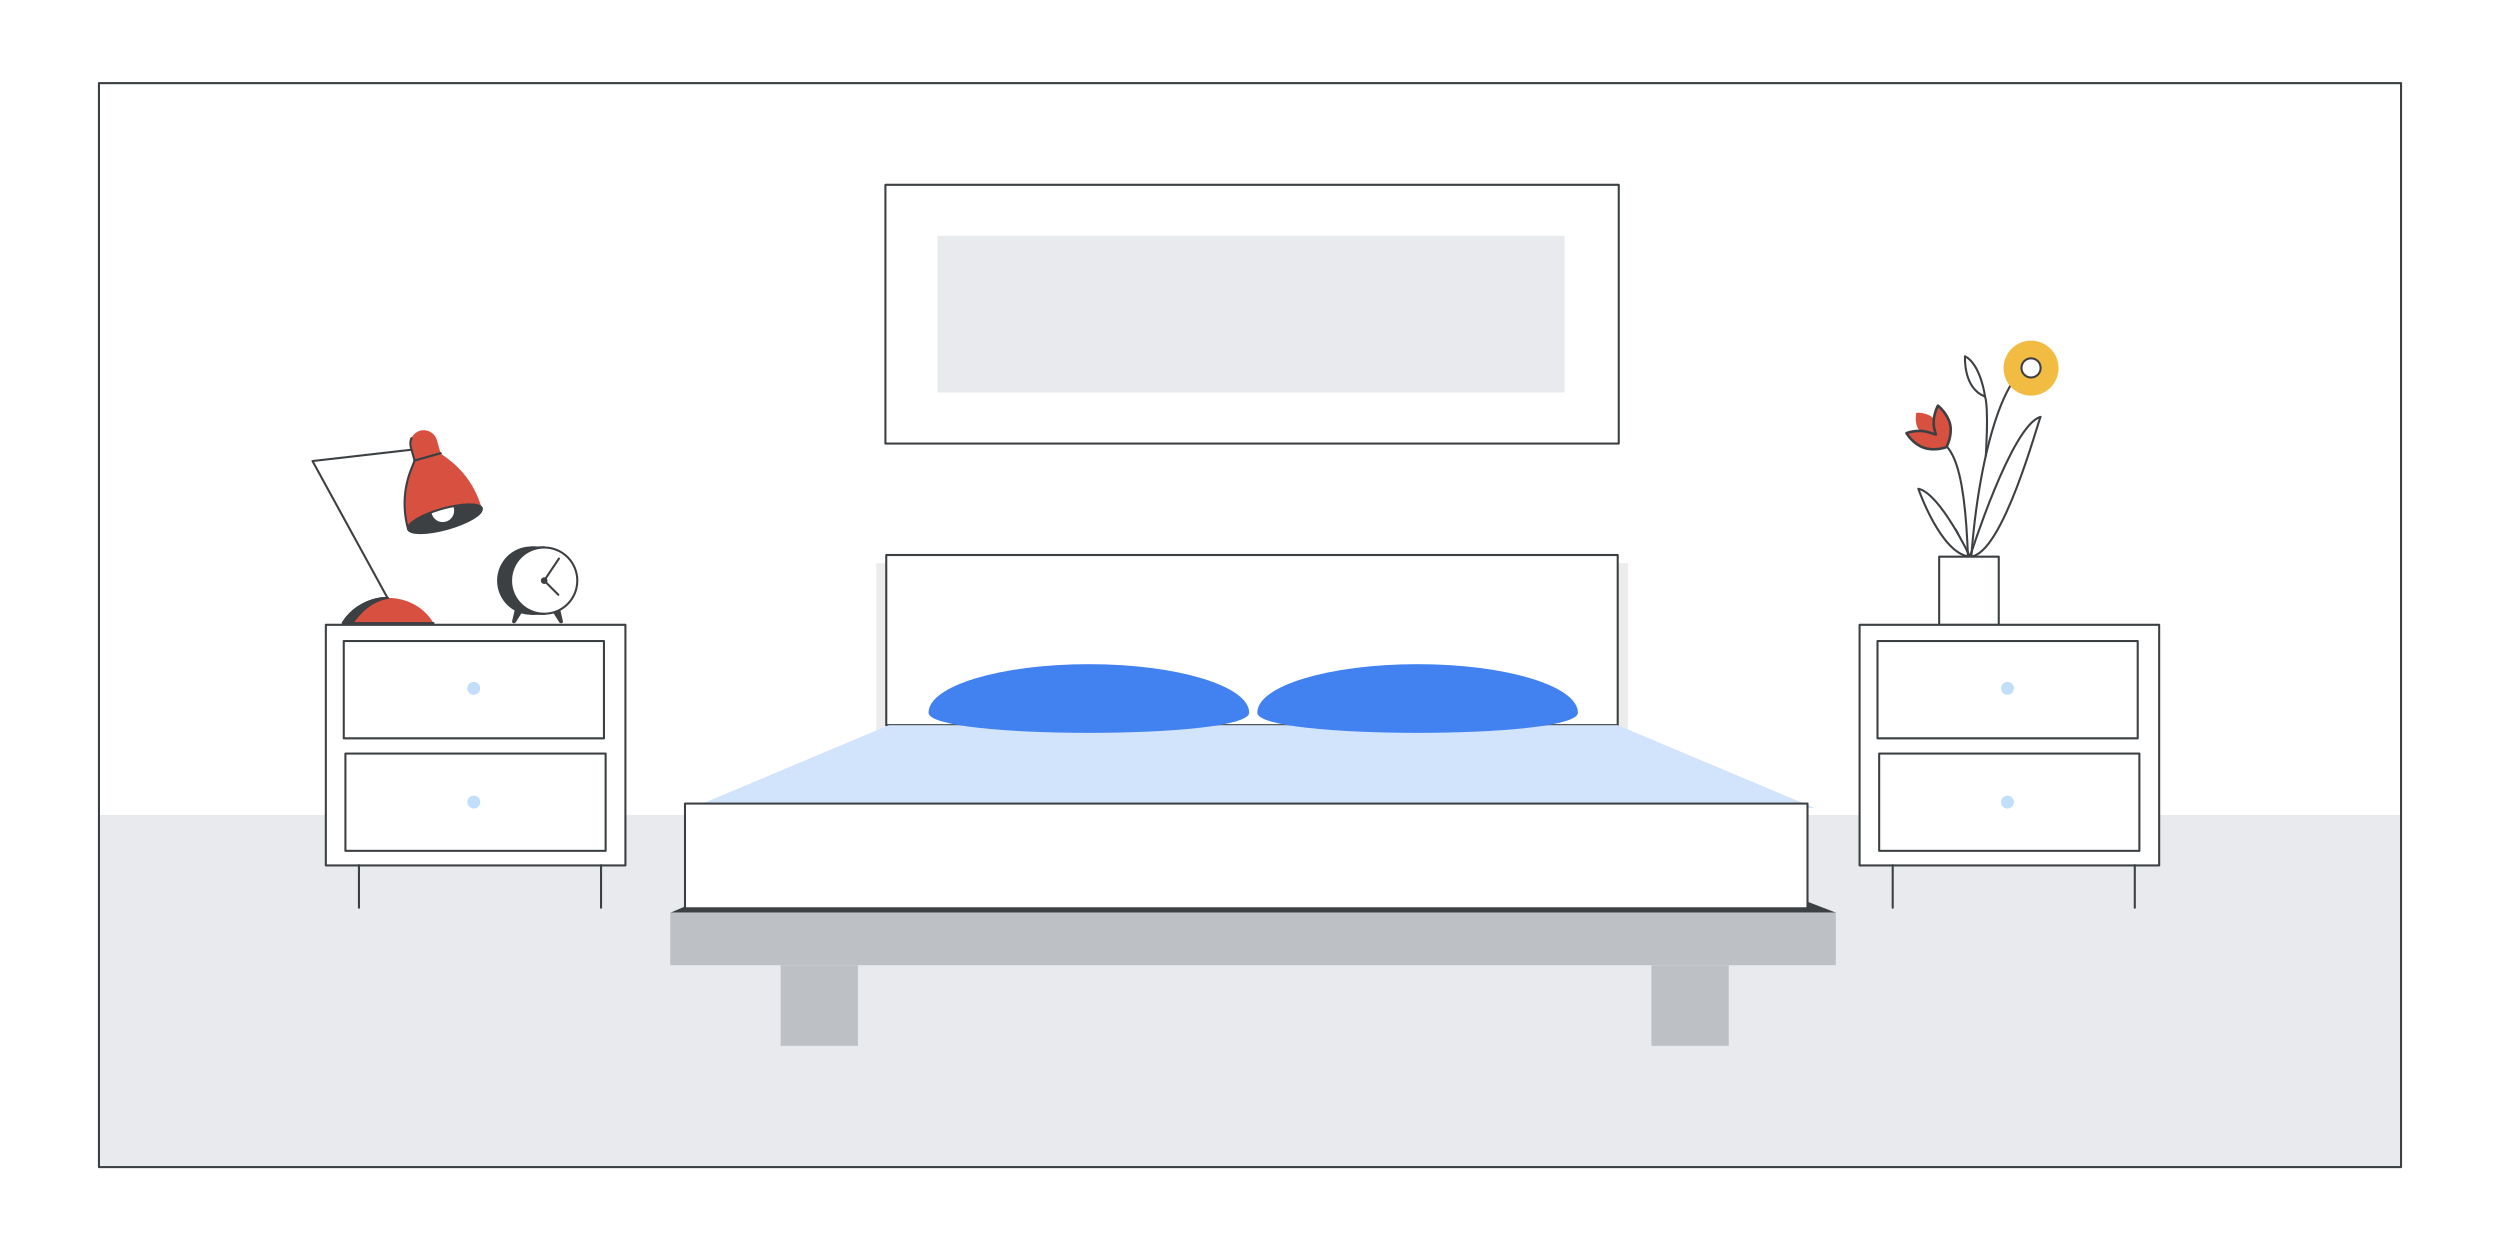 <?xml version="1.0" encoding="utf-8"?>
<!-- Generator: Adobe Illustrator 26.0.3, SVG Export Plug-In . SVG Version: 6.00 Build 0)  -->
<svg version="1.1" id="Layer_1" xmlns="http://www.w3.org/2000/svg" xmlns:xlink="http://www.w3.org/1999/xlink" x="0px" y="0px"
	 viewBox="0 0 1200 600" style="enable-background:new 0 0 1200 600;" xml:space="preserve">
<style type="text/css">
	.st0{fill:#FFFFFF;}
	.st1{clip-path:url(#SVGID_00000083065989150034919620000004845510634049399709_);}
	.st2{fill:#CEDFF9;}
	.st3{fill:#E7E9EC;}
	.st4{fill:#7B7D7F;}
	.st5{fill:#C5221F;}
	.st6{fill:#DADCE0;}
	.st7{fill:none;stroke:#3C4043;stroke-linecap:round;stroke-linejoin:round;stroke-miterlimit:10;}
	.st8{clip-path:url(#SVGID_00000083065989150034919620000004845510634049399709_);fill:#FFFFFF;}
	.st9{clip-path:url(#SVGID_00000083065989150034919620000004845510634049399709_);fill:none;stroke:#000000;stroke-miterlimit:10;}
	.st10{fill:none;stroke:#000000;stroke-miterlimit:10;}
	.st11{fill:none;stroke:#3D4043;stroke-linecap:round;stroke-linejoin:round;stroke-miterlimit:10;}
	.st12{clip-path:url(#SVGID_00000099621778723745779850000007779249340186751117_);fill:#D9E5F9;}
	.st13{clip-path:url(#SVGID_00000099621778723745779850000007779249340186751117_);}
	.st14{fill:#FFFFFF;stroke:#3C4043;stroke-linecap:round;stroke-linejoin:round;stroke-miterlimit:10;}
	.st15{fill:#E8EAED;}
	.st16{fill:#D9E5F9;}
	
		.st17{clip-path:url(#SVGID_00000099621778723745779850000007779249340186751117_);fill:#4285F4;stroke:#4285F4;stroke-linecap:round;stroke-linejoin:round;stroke-miterlimit:10;}
	
		.st18{clip-path:url(#SVGID_00000099621778723745779850000007779249340186751117_);fill:#FFFFFF;stroke:#3D4043;stroke-linecap:round;stroke-linejoin:round;stroke-miterlimit:10;}
	.st19{fill:#3D4043;stroke:#3D4043;stroke-linecap:round;stroke-linejoin:round;stroke-miterlimit:10;}
	.st20{fill:#F1F3F4;}
	.st21{clip-path:url(#SVGID_00000171695943269889069650000004741810809353316783_);}
	.st22{fill:#629EF5;}
	.st23{fill:#AECBFA;}
	.st24{clip-path:url(#SVGID_00000171695943269889069650000004741810809353316783_);fill:#629EF5;}
	.st25{fill:#FFFFFF;stroke:#3D4043;stroke-linecap:round;stroke-linejoin:round;stroke-miterlimit:10;}
	.st26{fill:#3D4043;}
	.st27{fill:#FFFFFF;stroke:#3D4043;stroke-miterlimit:10;}
	.st28{fill:#FFFFFF;stroke:#3D4043;stroke-linecap:round;stroke-linejoin:round;}
	.st29{fill:none;stroke:#3D4043;stroke-linecap:round;stroke-miterlimit:10;}
	.st30{fill:none;stroke:#3D4043;stroke-miterlimit:10;}
	.st31{fill:#D4E2F9;stroke:#D4E2F9;stroke-linecap:round;stroke-linejoin:round;stroke-miterlimit:10;}
	.st32{fill:#FBBC04;}
	.st33{fill:#5F6368;}
	.st34{fill:#E7E9EC;stroke:#E7E9EC;stroke-linecap:round;stroke-linejoin:round;stroke-miterlimit:10;}
	.st35{fill:#D9DBDF;stroke:#D9DBDF;stroke-linecap:round;stroke-linejoin:round;stroke-miterlimit:10;}
	.st36{fill:#D9DBDF;}
	.st37{fill:#D85040;stroke:#D85040;stroke-linecap:round;stroke-linejoin:round;stroke-miterlimit:10;}
	.st38{fill:none;stroke:#D85040;stroke-linecap:round;stroke-linejoin:round;stroke-miterlimit:10;}
	.st39{fill:none;stroke:#FFFFFF;stroke-linecap:round;stroke-linejoin:round;stroke-miterlimit:10;}
	.st40{fill:#FFFFFF;stroke:#D85040;stroke-linecap:round;stroke-linejoin:round;stroke-miterlimit:10;}
	.st41{fill:none;stroke:#FFFFFF;stroke-miterlimit:10;}
	.st42{fill:#4285F4;}
	.st43{fill:#FFFFFF;stroke:#3C4043;stroke-linecap:round;stroke-linejoin:round;}
	.st44{fill:#C1DEFB;}
	.st45{fill:#3C4043;stroke:#3C4043;stroke-linecap:round;stroke-linejoin:round;stroke-miterlimit:10;}
	.st46{fill:#58A45C;stroke:#58A45C;stroke-linecap:round;stroke-linejoin:round;stroke-miterlimit:10;}
	.st47{fill:#80868B;}
	.st48{fill:#CCCCCC;stroke:#3C4043;stroke-linecap:round;stroke-linejoin:round;stroke-miterlimit:10;}
	.st49{fill:#676C73;}
	.st50{fill:#F2F2F2;stroke:#3D4043;stroke-linecap:round;stroke-linejoin:round;stroke-miterlimit:10;}
	.st51{fill:#B3B3B3;stroke:#3C4043;stroke-linecap:round;stroke-linejoin:round;stroke-miterlimit:10;}
	.st52{fill:#0D652D;}
	.st53{opacity:0.81;fill:url(#SVGID_00000144316027730148643730000011581210445780550789_);}
	.st54{fill:#F2BC42;}
	.st55{fill:#34A853;}
	.st56{fill:#D85040;}
	.st57{fill:#D85040;stroke:#3D4043;stroke-width:1.245;stroke-linecap:round;stroke-linejoin:round;stroke-miterlimit:10;}
	.st58{fill:#D0E1FB;stroke:#D0E1FB;stroke-miterlimit:10;}
	.st59{opacity:0.11;}
	.st60{fill:#FDD663;stroke:#676C73;stroke-miterlimit:10;}
	.st61{fill:#58A45C;stroke:#292D33;stroke-linecap:round;stroke-linejoin:round;stroke-miterlimit:10;}
	.st62{fill:#D4E2F9;}
	.st63{fill:#D4E2F9;stroke:#D4E2F9;stroke-miterlimit:10;}
	.st64{fill:#FFFFFF;stroke:#3D4043;stroke-linecap:round;stroke-miterlimit:10;}
	.st65{fill:none;stroke:#FFFFFF;stroke-linecap:round;stroke-miterlimit:10;}
	
		.st66{clip-path:url(#SVGID_00000078016396159250504150000017859224093568973474_);fill:#FFFFFF;stroke:#3C4043;stroke-linecap:round;stroke-linejoin:round;stroke-miterlimit:10;}
	.st67{clip-path:url(#SVGID_00000078016396159250504150000017859224093568973474_);fill:#E8EAED;}
	
		.st68{clip-path:url(#SVGID_00000078016396159250504150000017859224093568973474_);fill:none;stroke:#3C4043;stroke-linecap:round;stroke-linejoin:round;stroke-miterlimit:10;}
	.st69{clip-path:url(#SVGID_00000078016396159250504150000017859224093568973474_);}
	.st70{fill:#3C4043;}
	.st71{fill:none;stroke:#3C4043;stroke-miterlimit:10;}
	.st72{fill:#EA4335;}
	.st73{fill:#F6AEA9;}
	.st74{fill:none;stroke:#696C70;stroke-width:6;stroke-linecap:round;stroke-miterlimit:10;}
	
		.st75{clip-path:url(#SVGID_00000078016396159250504150000017859224093568973474_);fill:#E7E9EC;stroke:#E7E9EC;stroke-linecap:round;stroke-linejoin:round;stroke-miterlimit:10;}
	.st76{clip-path:url(#SVGID_00000106831611475964512500000006532212388161729981_);}
	
		.st77{clip-path:url(#SVGID_00000106831611475964512500000006532212388161729981_);fill:none;stroke:#3C4043;stroke-linecap:round;stroke-linejoin:round;stroke-miterlimit:10;}
	.st78{clip-path:url(#SVGID_00000139278524318797475410000016783995240885242005_);fill:#BDC1C6;}
	.st79{opacity:0.5;}
	.st80{fill:#D9DADC;}
	.st81{fill:#D0E1FB;stroke:#676C73;stroke-miterlimit:10;}
	.st82{fill:#FEEFC3;}
	.st83{clip-path:url(#SVGID_00000003063997898424532020000005138448078198473626_);fill:#E8EAED;}
	.st84{clip-path:url(#SVGID_00000003063997898424532020000005138448078198473626_);}
	.st85{fill:#BDC1C6;}
	
		.st86{clip-path:url(#SVGID_00000156550102971448570540000011728848978444360358_);fill:none;stroke:#3C4043;stroke-linecap:round;stroke-linejoin:round;stroke-miterlimit:10;}
	.st87{fill:#EE8668;stroke:#3D4043;stroke-linecap:round;stroke-linejoin:round;stroke-miterlimit:10;}
	.st88{fill:#7F3C1B;stroke:#3D4043;stroke-linecap:round;stroke-linejoin:round;stroke-miterlimit:10;}
	.st89{fill:#7F3C1B;}
	.st90{fill:#3D4043;stroke:#3D4043;stroke-linecap:round;stroke-linejoin:round;}
	.st91{fill:#F2BC42;stroke:#F2BC42;stroke-miterlimit:10;}
	.st92{fill:#FFB17D;}
	.st93{fill:#D0E1FB;}
	.st94{fill:#D9D9D9;}
	.st95{opacity:0.25;}
	.st96{opacity:0.3;fill:#E8EAED;}
	.st97{fill:#0A0755;}
	.st98{fill:#BCD0F8;}
	.st99{fill:#E6E8EB;}
	.st100{fill:#E84335;}
	.st101{clip-path:url(#SVGID_00000179610342351237975010000009379818649141776556_);}
	
		.st102{clip-path:url(#SVGID_00000149378036573552161980000016303393013325999003_);fill:none;stroke:#3C4043;stroke-linecap:round;stroke-linejoin:round;stroke-miterlimit:10;}
	.st103{clip-path:url(#SVGID_00000066514043598947588080000013558983919411994528_);}
	.st104{fill:#F1F1F1;}
	.st105{fill:#E1EDF9;}
	.st106{opacity:5.000000e-02;fill:#221F20;}
	.st107{fill:none;stroke:#3C4043;stroke-linecap:round;stroke-linejoin:round;}
	.st108{fill:#D18A68;stroke:#3D4043;stroke-linecap:round;stroke-linejoin:round;stroke-miterlimit:10;}
	.st109{opacity:0.3;}
	.st110{fill:#4281F0;}
	.st111{opacity:5.000000e-02;}
	.st112{enable-background:new    ;}
	.st113{opacity:0.4;fill:#4281F0;}
	.st114{opacity:0.4;}
	.st115{filter:url(#Adobe_OpacityMaskFilter);}
	.st116{filter:url(#Adobe_OpacityMaskFilter_00000127017422415776767750000015643521889027081359_);}
	
		.st117{mask:url(#SVGID_00000109032101539305861110000001032984178916668593_);fill:url(#SVGID_00000010309237164363911410000005997640751164835238_);}
	.st118{opacity:3.000000e-02;fill:#4281F0;}
	.st119{fill:#F1B682;stroke:#3D4043;stroke-linecap:round;stroke-linejoin:round;}
	.st120{fill:none;stroke:#3D4043;stroke-linecap:round;stroke-linejoin:round;}
	.st121{fill:#F1B682;stroke:#3D4043;stroke-linecap:round;stroke-linejoin:round;stroke-miterlimit:10;}
	.st122{fill-rule:evenodd;clip-rule:evenodd;fill:#3D4043;}
	.st123{fill:#FFFFFF;stroke:#FFFFFF;stroke-linecap:round;stroke-linejoin:round;}
	.st124{clip-path:url(#SVGID_00000068678775472941800550000015622270709507839622_);}
	.st125{fill:#624529;}
	.st126{fill:#CA8F6B;}
	.st127{fill:#EE8668;}
	.st128{fill:#FFFFFF;stroke:#FFFFFF;stroke-linecap:round;stroke-linejoin:round;stroke-miterlimit:10;}
	.st129{fill:#979CA3;}
	.st130{fill:#E0E1E5;}
	.st131{opacity:0.4;fill:url(#SVGID_00000169522167845841930970000004139251585430114971_);}
	.st132{fill:none;stroke:#FFFFFF;stroke-width:2;stroke-linecap:round;stroke-miterlimit:10;}
	.st133{fill:#754438;stroke:#3D4043;stroke-miterlimit:10;}
	.st134{fill:#E7E9EC;stroke:#3D4043;stroke-linecap:round;stroke-linejoin:round;stroke-miterlimit:10;}
	.st135{clip-path:url(#SVGID_00000101795561091300848480000015175372254881575044_);}
	.st136{fill:#E7E9EC;stroke:#3D4043;stroke-miterlimit:10;}
	.st137{fill:#D18A68;stroke:#3D4043;stroke-width:1.245;stroke-linecap:round;stroke-linejoin:round;stroke-miterlimit:10;}
	.st138{fill:none;stroke:#D4E2F9;stroke-miterlimit:10;}
	.st139{fill:none;stroke:#3D4043;stroke-width:1.245;stroke-linecap:round;stroke-linejoin:round;stroke-miterlimit:10;}
	.st140{fill:#3D4043;stroke:#3D4043;stroke-width:1.245;stroke-linecap:round;stroke-linejoin:round;stroke-miterlimit:10;}
	.st141{fill:#DFA68A;stroke:#3D4043;stroke-linecap:round;stroke-linejoin:round;stroke-miterlimit:10;}
	.st142{fill:#F7D575;stroke:#3D4043;stroke-width:1.245;stroke-linecap:round;stroke-linejoin:round;stroke-miterlimit:10;}
	.st143{fill:#EEA38D;stroke:#3D4043;stroke-width:1.245;stroke-linecap:round;stroke-linejoin:round;stroke-miterlimit:10;}
	.st144{fill:#FFFFFF;stroke:#3D4043;stroke-width:1.245;stroke-linecap:round;stroke-miterlimit:10;}
	.st145{fill:#D3D3D3;stroke:#3D4043;stroke-width:1.245;stroke-linecap:round;stroke-linejoin:round;stroke-miterlimit:10;}
	.st146{clip-path:url(#SVGID_00000180363127401409809830000001503058039567924922_);}
	.st147{fill:#A36F4B;}
	.st148{fill-rule:evenodd;clip-rule:evenodd;fill:#E1A57D;}
	.st149{opacity:0.6;fill:#D0E1FB;}
	.st150{fill:#D0E2FC;}
	.st151{fill:#9EC0F3;}
	.st152{fill:#D85040;stroke:#3D4043;stroke-linecap:round;stroke-linejoin:round;stroke-miterlimit:10;}
	.st153{fill:#CEEAD6;}
	.st154{fill:#FAD2CF;}
	.st155{fill:#D2E3FC;}
	.st156{fill:#669DF6;}
	
		.st157{clip-path:url(#SVGID_00000128446289642592700160000013177218886738517664_);fill-rule:evenodd;clip-rule:evenodd;fill:#E8EAED;}
	.st158{clip-path:url(#SVGID_00000128446289642592700160000013177218886738517664_);}
	.st159{fill-rule:evenodd;clip-rule:evenodd;fill:#4285F4;}
	.st160{fill-rule:evenodd;clip-rule:evenodd;fill:#EEEDE3;}
	.st161{fill-rule:evenodd;clip-rule:evenodd;fill:#FFFFFF;}
	.st162{fill-rule:evenodd;clip-rule:evenodd;fill:#CEDFF9;}
	.st163{fill-rule:evenodd;clip-rule:evenodd;fill:#B3B29C;}
	.st164{fill-rule:evenodd;clip-rule:evenodd;fill:#DBD5CF;}
	.st165{fill:url(#SVGID_00000090295895490334762420000007984880106721173131_);stroke:#FFFFFF;stroke-miterlimit:10;}
	.st166{fill:#EEF0F7;}
	.st167{fill-rule:evenodd;clip-rule:evenodd;fill:#EEF0F7;}
	.st168{fill:#B6ABAA;}
	.st169{fill-rule:evenodd;clip-rule:evenodd;fill:#DADCE0;}
	.st170{fill-rule:evenodd;clip-rule:evenodd;fill:#BDC1C6;}
	
		.st171{fill-rule:evenodd;clip-rule:evenodd;fill:#3C4043;stroke:#3C4043;stroke-linecap:round;stroke-linejoin:round;stroke-miterlimit:10;}
	.st172{fill-rule:evenodd;clip-rule:evenodd;fill:#DBDBDD;}
	
		.st173{fill-rule:evenodd;clip-rule:evenodd;fill:#FFFFFF;stroke:#FFFFFF;stroke-linecap:round;stroke-linejoin:round;stroke-miterlimit:10;}
	.st174{fill-rule:evenodd;clip-rule:evenodd;fill:#B1B2B5;}
	.st175{fill-rule:evenodd;clip-rule:evenodd;fill:#49494A;}
	.st176{fill:#292D33;}
	.st177{clip-path:url(#SVGID_00000044885730520699185680000017719005496337076608_);}
	
		.st178{clip-path:url(#SVGID_00000093889265608359997230000003746352511789188496_);fill-rule:evenodd;clip-rule:evenodd;fill:#E8EAED;}
	.st179{clip-path:url(#SVGID_00000093889265608359997230000003746352511789188496_);}
	.st180{fill:url(#SVGID_00000132046145608750171000000007915864098392051358_);stroke:#FFFFFF;stroke-miterlimit:10;}
	.st181{fill:none;}
	.st182{clip-path:url(#SVGID_00000137843155607085376240000014431399117628514228_);}
	.st183{fill:#1967D2;}
	.st184{fill:#5E6666;}
	.st185{fill:#909E9F;}
	.st186{clip-path:url(#SVGID_00000109020177251057920460000011744505398497581982_);}
	.st187{fill:#9AA0A6;}
	.st188{fill:#FDE293;}
	.st189{fill:#174EA6;}
	.st190{fill:#185ABC;}
	.st191{fill:none;stroke:#FFFFFF;stroke-width:3;stroke-linecap:round;stroke-linejoin:round;stroke-miterlimit:10;}
	.st192{fill:#4E85EB;}
	.st193{opacity:0.4;fill:url(#SVGID_00000022550721344367395710000008452866753167020989_);}
	.st194{clip-path:url(#SVGID_00000158717072590500792770000008400114796133627794_);fill:#33A852;}
	.st195{clip-path:url(#SVGID_00000139294946000541881050000015561424770931475336_);fill:#33A852;}
	.st196{fill:#33A852;}
	.st197{clip-path:url(#SVGID_00000046327817761570270540000018398166730433375921_);fill:#33A852;}
	.st198{opacity:0.5;fill:none;stroke:#D5E0F0;stroke-linecap:round;enable-background:new    ;}
	.st199{clip-path:url(#SVGID_00000170987003477850889460000012566577125980855452_);fill:#33A852;}
	.st200{fill:#FEEFC3;stroke:#4D4D4D;}
	.st201{fill:#FDE293;stroke:#4D4D4D;stroke-miterlimit:10;}
	.st202{clip-path:url(#SVGID_00000109016758361786021040000004139908779671401614_);fill:#188038;}
	.st203{clip-path:url(#SVGID_00000042699823166752405850000002150351840354117000_);fill:#33A852;}
	.st204{clip-path:url(#SVGID_00000112617063412910822760000008178726687872264616_);fill:#33A852;}
	.st205{clip-path:url(#SVGID_00000116202056276924050160000008447705202013398928_);fill:#33A852;}
	.st206{clip-path:url(#SVGID_00000065779646816157615620000004167215956117411719_);fill:#33A852;}
	.st207{fill:none;stroke:#F2BC42;stroke-width:2;stroke-miterlimit:10;}
	.st208{fill:none;stroke:#33A852;stroke-width:2;stroke-miterlimit:10;}
	.st209{fill:none;stroke:#4285F4;stroke-width:2;stroke-miterlimit:10;}
	.st210{fill:none;stroke:#3C4043;stroke-width:2;stroke-linecap:round;stroke-linejoin:round;}
	.st211{clip-path:url(#SVGID_00000043445693927696223120000012853500402688650918_);fill:#FFFFFF;}
	
		.st212{clip-path:url(#SVGID_00000043445693927696223120000012853500402688650918_);fill:none;stroke:#3C4043;stroke-linecap:round;stroke-linejoin:round;stroke-miterlimit:10;}
	.st213{clip-path:url(#SVGID_00000043445693927696223120000012853500402688650918_);}
	.st214{clip-path:url(#SVGID_00000131334515235505625220000007637509465069101697_);}
	.st215{fill:#CEDFF9;stroke:#676C73;stroke-miterlimit:10;}
	.st216{clip-path:url(#SVGID_00000035517447760738111160000010853480694178029227_);}
	.st217{clip-path:url(#SVGID_00000047047952279702154880000017729453418384915901_);fill:#33A852;}
	.st218{clip-path:url(#SVGID_00000104679440210755400470000014724795254506736795_);fill:#9AA0A6;}
	.st219{clip-path:url(#SVGID_00000104679440210755400470000014724795254506736795_);fill:#BDC1C6;}
	.st220{clip-path:url(#SVGID_00000104679440210755400470000014724795254506736795_);}
	.st221{fill:#CBCBCB;}
	
		.st222{clip-path:url(#SVGID_00000104679440210755400470000014724795254506736795_);fill:#FFFFFF;stroke:#3C4043;stroke-linecap:round;stroke-linejoin:round;stroke-miterlimit:10;}
	.st223{clip-path:url(#SVGID_00000145772359227411986810000005352516094333636000_);fill:#33A852;}
	.st224{clip-path:url(#SVGID_00000080892937077339950960000000013445506605748136_);fill:#33A852;}
	.st225{fill:none;stroke:#FFFFFF;stroke-width:9.767;stroke-linecap:round;stroke-linejoin:round;stroke-miterlimit:10;}
	.st226{fill:none;stroke:#F2BC42;stroke-width:4;stroke-miterlimit:10;}
	.st227{fill:none;stroke:#33A852;stroke-width:4;stroke-miterlimit:10;}
	.st228{fill:none;stroke:#3C4043;stroke-width:4;stroke-linecap:round;stroke-linejoin:round;}
	.st229{fill:none;stroke:#4285F4;stroke-width:8;stroke-linecap:round;stroke-linejoin:round;stroke-miterlimit:10;}
	.st230{fill:none;stroke:#F2BC42;stroke-linecap:round;stroke-linejoin:round;stroke-miterlimit:10;}
	.st231{fill:#BDC0C4;stroke:#BDC0C4;stroke-linecap:round;stroke-linejoin:round;stroke-miterlimit:10;}
	.st232{fill:none;stroke:#F4C955;stroke-miterlimit:10;}
	.st233{fill:#FFFFFF;stroke:#7B7D7F;stroke-linecap:round;stroke-linejoin:round;}
	.st234{fill:#4283F2;}
	.st235{fill:#E4E4E4;}
	.st236{fill:#D4E2F9;stroke:#FFFFFF;stroke-width:0.75;stroke-miterlimit:10;}
	.st237{fill:#F8BB16;}
	.st238{fill:#3D5AFE;}
	.st239{fill:#00E676;}
	.st240{fill:#FFFF00;}
	.st241{fill:#FF5252;}
	.st242{fill:none;stroke:#EEF0F1;stroke-linecap:round;stroke-linejoin:round;stroke-miterlimit:10;}
	.st243{fill:#FFFFFF;stroke:#636669;stroke-linecap:round;stroke-linejoin:round;}
	.st244{fill:#D4E2F9;stroke:#FFFFFF;stroke-width:0.5;stroke-miterlimit:10;}
	.st245{fill:#D7AEFB;}
	.st246{fill:#8430CE;}
	.st247{fill:#4ECDE6;}
	.st248{fill:#E52592;}
	.st249{fill:#FDE7F3;stroke:#FFFFFF;stroke-width:0.5;stroke-miterlimit:10;}
	.st250{clip-path:url(#SVGID_00000001664217342009048690000016080466234619480494_);fill:#F8BB16;}
	.st251{fill:#E37400;}
	.st252{fill:#F29900;}
	.st253{clip-path:url(#SVGID_00000013914579611632508150000008207704599317903767_);fill:#CEEAD6;}
	.st254{clip-path:url(#SVGID_00000136392535785467089310000002496827445601173644_);}
	.st255{fill:#F0BC42;stroke:#3D4043;stroke-width:1.006;stroke-linecap:round;stroke-linejoin:round;stroke-miterlimit:10;}
	.st256{fill:#FDD663;}
	.st257{fill:#58A35C;stroke:#3D4043;stroke-linecap:round;stroke-linejoin:round;stroke-miterlimit:10;}
	.st258{fill:#FFEDC2;}
	.st259{fill:#DDDEE2;}
	.st260{fill-rule:evenodd;clip-rule:evenodd;fill:#FFFFFF;stroke:#3C4043;stroke-linecap:round;stroke-linejoin:round;}
	.st261{fill-rule:evenodd;clip-rule:evenodd;fill:#E8EAED;}
	.st262{fill:#DDDEE2;stroke:#3C4043;stroke-miterlimit:10;}
	.st263{fill:none;stroke:#E7E9EC;stroke-linecap:round;stroke-linejoin:round;stroke-miterlimit:10;}
	.st264{fill:#E84335;stroke:#3D4043;stroke-miterlimit:10;}
	.st265{fill:#4E84EA;stroke:#3D4043;stroke-width:1.006;stroke-linecap:round;stroke-linejoin:round;stroke-miterlimit:10;}
	
		.st266{opacity:0.5;fill:#FFFFFF;stroke:#3C4043;stroke-linecap:round;stroke-linejoin:round;stroke-miterlimit:10;enable-background:new    ;}
	.st267{fill:#EE8668;stroke:#3D4043;stroke-miterlimit:10;}
	.st268{fill:#FFFFFF;stroke:#FFFFFF;stroke-miterlimit:10;}
	.st269{fill:none;stroke:#FFFFFF;stroke-width:5;stroke-miterlimit:10;}
	.st270{fill:#3D4043;stroke:#3D4043;stroke-linejoin:round;}
	.st271{fill:#F0BC42;stroke:#F0BC42;stroke-miterlimit:10;}
	.st272{fill:#FBBA04;}
	.st273{fill:#3D4043;stroke:#3D4043;stroke-miterlimit:10;}
	.st274{fill:#D8B18D;}
	.st275{fill:#D5E1F6;}
	.st276{fill:none;stroke:#D5E1F6;stroke-linecap:round;stroke-linejoin:round;stroke-miterlimit:10;}
	.st277{fill:#D5E1F6;stroke:#D5E1F6;stroke-linecap:round;stroke-linejoin:round;stroke-miterlimit:10;}
	.st278{fill:#D8B18D;stroke:#3D4043;stroke-linecap:round;stroke-linejoin:round;stroke-miterlimit:10;}
	.st279{fill:#FDD463;}
	.st280{fill:#F0F2F3;}
	.st281{fill:#F8BB16;stroke:#F8BB16;stroke-miterlimit:10;}
	.st282{fill:#FDE092;}
</style>
<rect class="st0" width="1200" height="600"/>
<rect x="47" y="391.2" class="st15" width="1105" height="169"/>
<g>
	<path class="st25" d="M979.5,200.1c-0.9,0.7-18.1,66.7-33.9,67.1C945.6,267.2,965.6,203.8,979.5,200.1z"/>
	<path class="st11" d="M938.7,254.2c4.4,6.8,6.3,30,6.3,30"/>
	<path class="st25" d="M920.8,234.6c0,0,10.9,31.5,24.8,32.6C945.6,267.2,931.2,236.7,920.8,234.6z"/>
	<path class="st11" d="M945.1,298.1c0-67,15.8-121.4,29.8-121.4"/>
	<path class="st11" d="M945.1,298.1c0-57.7-3.6-87-17.6-87"/>
	<path class="st54" d="M974.9,189.9c7.3,0,13.2-5.9,13.2-13.2c0-7.3-5.9-13.2-13.2-13.2s-13.2,5.9-13.2,13.2
		C961.7,184,967.6,189.9,974.9,189.9z"/>
	<path class="st25" d="M974.9,181.2c2.5,0,4.6-2,4.6-4.6c0-2.5-2-4.6-4.6-4.6c-2.5,0-4.6,2-4.6,4.6
		C970.3,179.2,972.4,181.2,974.9,181.2z"/>
	<path class="st25" d="M959.4,267.2h-28.6V300h28.6V267.2z"/>
	<path class="st56" d="M929.7,209.5c0,0,1.2-5.5-1.6-8.6c-2.8-3.1-8.3-2.8-8.3-2.8s-1.2,5.5,1.6,8.6
		C924.1,209.9,929.7,209.5,929.7,209.5z"/>
	<path class="st57" d="M930.2,194.7c0,0-2.9,5.3-1.8,10.8c0.2,0.9,0.8,3.1,0.8,3.1s-2.3-0.7-3.2-1c-5.3-1.9-10.9,0.3-10.9,0.3
		s3,5.2,8.3,7c5.3,1.9,10.9-0.3,10.9-0.3s2.9-5.3,1.8-10.8C934.9,198.4,930.2,194.7,930.2,194.7z"/>
	<path class="st11" d="M952.8,190.2c1.9,6,0.4,28.2,0.4,28.5"/>
	<path class="st25" d="M943.2,171c0,0-1,15.4,9.6,19.3C952.8,190.2,950.8,174.9,943.2,171z"/>
</g>
<rect x="47.5" y="39.9" class="st7" width="1105" height="520.3"/>
<g>
	<rect x="892.6" y="299.9" class="st43" width="143.8" height="115.5"/>
	<g>
		<line class="st7" x1="908.5" y1="415.4" x2="908.5" y2="435.7"/>
		<line class="st7" x1="1024.7" y1="415.4" x2="1024.7" y2="435.7"/>
	</g>
	<g>
		<rect x="901.2" y="307.7" class="st7" width="124.9" height="46.7"/>
	</g>
	<g>
		<rect x="902" y="361.7" class="st7" width="124.9" height="46.7"/>
	</g>
	<circle class="st44" cx="963.6" cy="330.4" r="3.1"/>
	<circle class="st44" cx="963.6" cy="385" r="3.1"/>
</g>
<g>
	<rect x="156.4" y="299.9" class="st43" width="143.8" height="115.5"/>
	<g>
		<line class="st7" x1="172.3" y1="415.4" x2="172.3" y2="435.7"/>
		<line class="st7" x1="288.5" y1="415.4" x2="288.5" y2="435.7"/>
	</g>
	<g>
		<rect x="165" y="307.7" class="st7" width="124.9" height="46.7"/>
	</g>
	<g>
		<rect x="165.8" y="361.7" class="st7" width="124.9" height="46.7"/>
	</g>
	<circle class="st44" cx="227.4" cy="330.4" r="3.1"/>
	<circle class="st44" cx="227.4" cy="385" r="3.1"/>
</g>
<g>
	<g>
		<g>
			<g class="st79">
				<rect x="420.6" y="270.3" class="st80" width="360.8" height="81.7"/>
			</g>
			<g>
				<rect x="425.4" y="266.4" class="st43" width="351.1" height="81.7"/>
			</g>
			<g>
				<polygon class="st70" points="881.3,438.1 321.8,438.1 415.2,397.8 776.5,397.8 				"/>
			</g>
			<g>
				<rect x="321.7" y="438.1" class="st85" width="559.5" height="25.2"/>
			</g>
			<g>
				<rect x="374.7" y="463.3" class="st85" width="37.1" height="38.7"/>
			</g>
			<g>
				<rect x="792.7" y="463.3" class="st85" width="37.1" height="38.7"/>
			</g>
		</g>
		<g>
			<polygon class="st155" points="776.5,348.1 426.6,348.1 332.2,387.8 870.9,387.8 			"/>
		</g>
		<g>
			<g>
				<path class="st110" d="M599.6,342.1c0,12.9-153.9,12.9-153.9,0c0-12.9,34.5-23.3,77-23.3C565.1,318.8,599.6,329.3,599.6,342.1z"
					/>
			</g>
			<g>
				<path class="st110" d="M757.4,342.1c0,12.9-153.9,12.9-153.9,0c0-12.9,34.5-23.3,77-23.3C722.9,318.8,757.4,329.3,757.4,342.1z"
					/>
			</g>
		</g>
	</g>
	<g>
		<g>
			<rect x="328.8" y="385.7" class="st43" width="538.8" height="50.3"/>
		</g>
	</g>
</g>
<g>
	<path class="st56" d="M208.1,299.1h-43.6c4.9-8.1,13.3-12.1,21.8-12.1C194.8,287,203.3,291,208.1,299.1z"/>
	<path class="st11" d="M208.1,299.1h-43.6c4.8-7.9,13.2-11.9,21.5-12.1"/>
	<path class="st11" d="M186,287l-36-65.7l55.8-6.4"/>
	<path class="st19" d="M214.9,253.8c9.8-2.8,17.1-7.1,16.3-9.8c-0.7-2.6-9.3-2.5-19,0.2c-9.8,2.8-17.1,7.1-16.3,9.8
		C196.7,256.6,205.2,256.5,214.9,253.8z"/>
	<path class="st25" d="M212.5,251.1c3.3,0,6-2.7,6-6c0-3.3-2.7-6-6-6c-3.3,0-6,2.7-6,6C206.6,248.5,209.2,251.1,212.5,251.1z"/>
	<path class="st56" d="M209.7,211.2l1.8,6.4l-12.5,3.5l-1.8-6.4c-1-3.4,1-7,4.5-8C205.1,205.8,208.7,207.8,209.7,211.2z"/>
	<path class="st56" d="M211.5,217.6l-12.5,3.5l-1.8-6.4c-0.4-1.5-0.3-3,0.3-4.4"/>
	<path class="st11" d="M211.5,217.6l-12.5,3.5l-1.8-6.4c-0.4-1.5-0.3-3,0.3-4.4"/>
	<path class="st56" d="M231.2,244c-0.7-2.6-9.3-2.5-19,0.2c-9.8,2.8-17.1,7.1-16.3,9.8c-2.7-9.6-2.2-19.8,1.6-29.1l1.5-3.8l12.4-3.5
		l3.3,2.4c4,3,7.5,6.5,10.3,10.6C227.8,234.7,229.9,239.2,231.2,244z"/>
	<path class="st56" d="M231.2,244c-0.7-2.6-9.3-2.5-19,0.2c-9.8,2.8-17.1,7.1-16.3,9.8c-2.7-9.6-2.2-19.8,1.6-29.1l1.5-3.8l12.4-3.5
		"/>
	<path class="st11" d="M231.2,244c-0.7-2.6-9.3-2.5-19,0.2c-9.8,2.8-17.1,7.1-16.3,9.8c-2.7-9.6-2.2-19.8,1.6-29.1l1.5-3.8l12.4-3.5
		"/>
	<path class="st19" d="M169.2,299.1c0,0,6.1-10.4,16.9-12.1c-9.4,0-18,6.2-21.5,12.1H169.2z"/>
</g>
<g>
	<path class="st19" d="M265,292.3h3.3l1.4,5.9c0.1,0.3-0.1,0.5-0.4,0.5c-0.2,0-0.3-0.1-0.4-0.2L265,292.3z"/>
	<path class="st19" d="M255,294.6c8.8,0,15.9-7.1,15.9-15.9c0-8.8-7.1-15.9-15.9-15.9c-8.8,0-15.9,7.1-15.9,15.9
		C239.1,287.5,246.2,294.6,255,294.6z"/>
	<path class="st19" d="M261.2,262.8H255v31.8h6.2V262.8z"/>
	<path class="st25" d="M261.2,294.6c8.8,0,15.9-7.1,15.9-15.9c0-8.8-7.1-15.9-15.9-15.9c-8.8,0-15.9,7.1-15.9,15.9
		C245.3,287.5,252.4,294.6,261.2,294.6z"/>
	<path class="st19" d="M251,292.3h-3.3l-1.4,5.9c-0.1,0.3,0.1,0.5,0.4,0.5c0.2,0,0.3-0.1,0.4-0.2L251,292.3z"/>
	<path class="st19" d="M261.2,279.8c0.6,0,1.1-0.5,1.1-1.1s-0.5-1.1-1.1-1.1c-0.6,0-1.1,0.5-1.1,1.1S260.6,279.8,261.2,279.8z"/>
	<path class="st11" d="M268.3,268.1l-7.1,10.6l6.8,6.8"/>
</g>
<g>
	<rect x="425" y="88.7" class="st260" width="352" height="124.2"/>
	<rect x="450" y="113.2" class="st261" width="301" height="75.2"/>
</g>
</svg>
